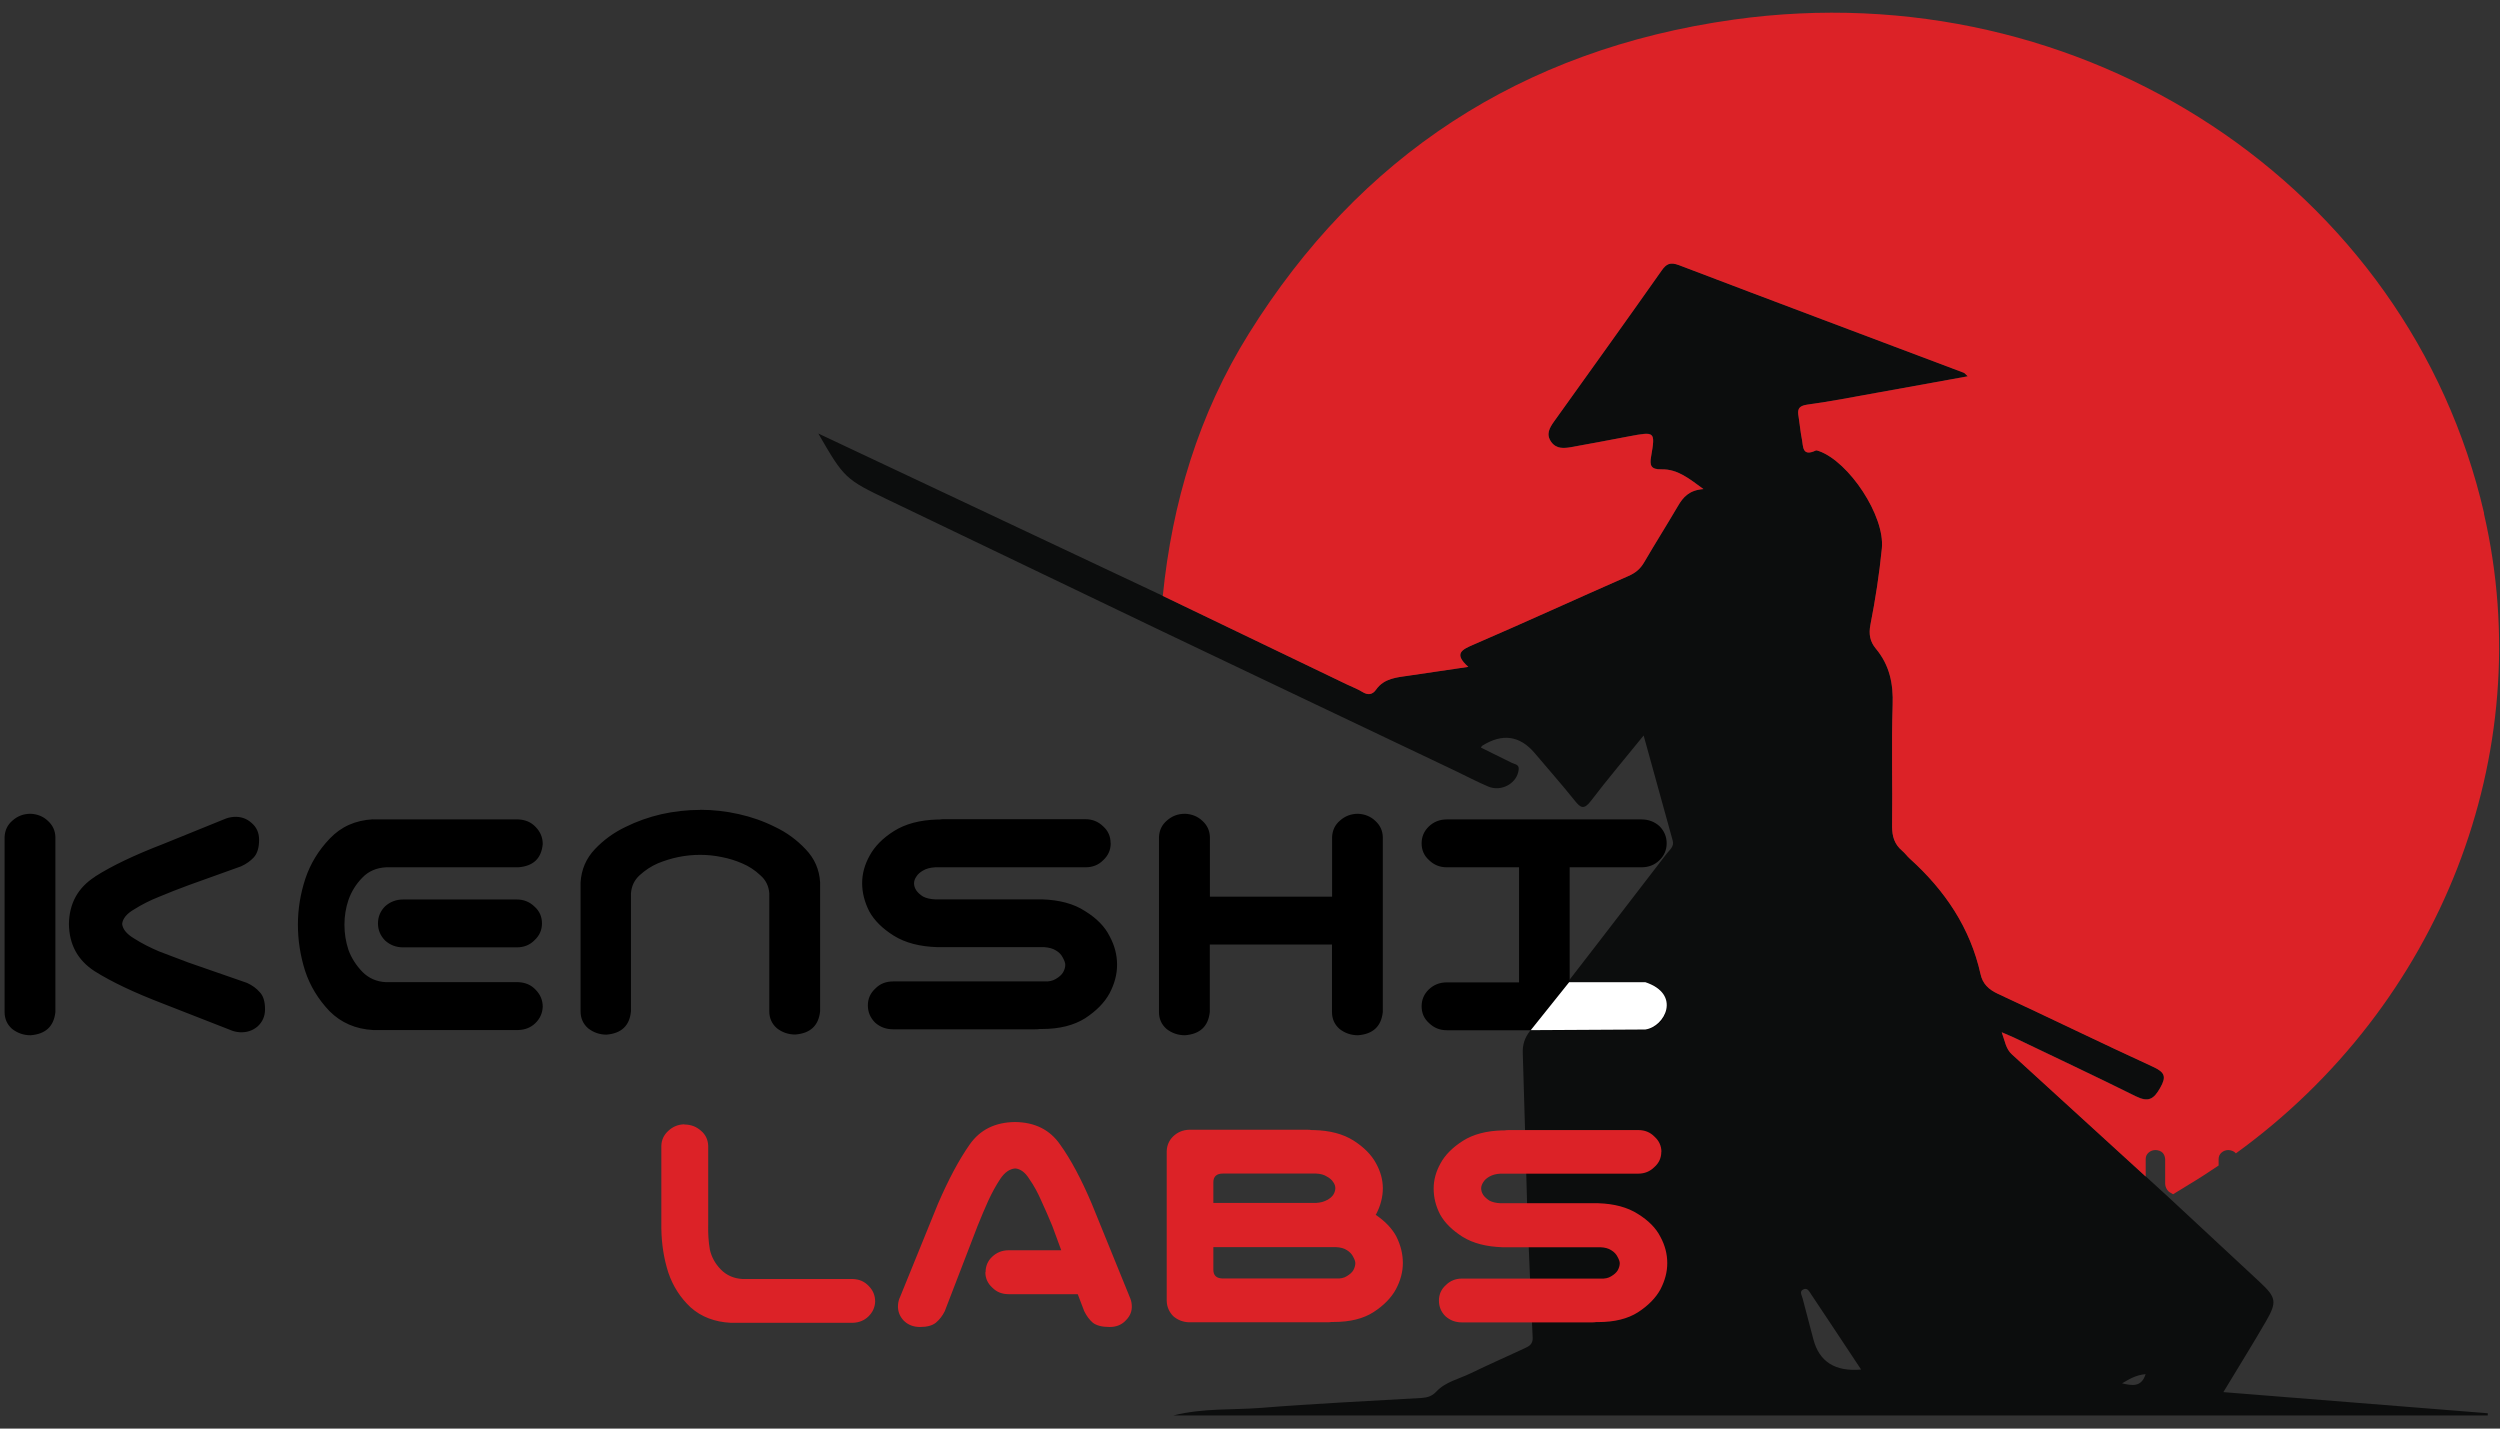 <svg width="147" height="84" viewBox="0 0 147 84" fill="none" xmlns="http://www.w3.org/2000/svg">
<rect x="0" y="0" width="147" height="84" fill="#333333" stroke="none"/>
<path d="M68.372 35.042C71.981 36.775 75.59 38.508 79.198 40.241C79.502 40.389 79.825 40.506 80.11 40.684C80.446 40.893 80.711 40.838 80.912 40.549C81.391 39.867 82.147 39.824 82.878 39.719C83.984 39.559 85.09 39.393 86.338 39.209C85.452 38.422 85.956 38.195 86.674 37.887C89.707 36.578 92.708 35.202 95.734 33.874C96.161 33.69 96.446 33.45 96.672 33.069C97.325 31.956 98.017 30.862 98.664 29.75C98.962 29.234 99.324 28.816 100.164 28.754C99.33 28.152 98.657 27.574 97.7 27.593C97.06 27.605 96.996 27.353 97.086 26.837C97.338 25.362 97.325 25.362 95.799 25.651C94.667 25.866 93.542 26.081 92.404 26.284C91.964 26.357 91.518 26.4 91.214 25.982C90.891 25.527 91.11 25.153 91.388 24.765C93.497 21.821 95.612 18.877 97.694 15.921C97.985 15.503 98.211 15.399 98.729 15.589C104.303 17.716 109.891 19.812 115.472 21.914C115.524 21.932 115.556 21.994 115.705 22.123C113.887 22.454 112.148 22.774 110.408 23.081C109.031 23.333 107.653 23.604 106.269 23.788C105.72 23.862 105.687 24.102 105.758 24.501C105.836 24.944 105.868 25.386 105.952 25.823C106.036 26.228 105.952 26.874 106.767 26.486C106.806 26.462 106.89 26.499 106.948 26.517C108.72 27.138 110.842 30.334 110.654 32.239C110.505 33.745 110.279 35.245 109.981 36.732C109.871 37.297 109.962 37.728 110.298 38.133C111.113 39.117 111.327 40.217 111.288 41.452C111.21 43.831 111.288 46.215 111.255 48.588C111.255 49.166 111.391 49.633 111.844 50.014C112.006 50.155 112.135 50.333 112.29 50.475C114.379 52.349 115.86 54.562 116.455 57.266C116.578 57.832 116.921 58.17 117.477 58.428C120.523 59.842 123.543 61.317 126.595 62.718C127.294 63.038 127.397 63.296 127.022 63.953C126.647 64.617 126.337 64.826 125.58 64.451C123.207 63.271 120.807 62.146 118.414 60.997C118.233 60.911 118.039 60.837 117.703 60.69C117.897 61.224 117.942 61.661 118.298 61.986C121.37 64.783 124.435 67.586 127.501 70.388C129.292 72.054 131.077 73.713 132.868 75.379C133.845 76.289 133.903 76.547 133.231 77.708C132.448 79.061 131.62 80.388 130.734 81.857C135.992 82.275 141.14 82.687 146.281 83.099C146.281 83.197 146.281 83.228 146.275 83.228H68.993C70.772 82.785 72.459 82.914 74.121 82.785C77.264 82.533 80.427 82.385 83.576 82.201C83.932 82.177 84.197 82.103 84.462 81.82C84.993 81.249 85.794 81.083 86.487 80.745C87.515 80.247 88.569 79.78 89.604 79.3C89.888 79.171 90.14 79.054 90.121 78.661C90.005 76.258 89.914 73.855 89.811 71.451C89.72 68.274 89.642 65.103 89.539 61.925C89.519 61.421 89.649 61.028 89.966 60.616C92.656 57.15 95.327 53.677 97.998 50.198C98.172 49.971 98.457 49.78 98.354 49.424C97.791 47.402 97.241 45.38 96.646 43.247C95.56 44.587 94.525 45.81 93.555 47.082C93.141 47.629 92.941 47.518 92.585 47.064C91.828 46.117 91.02 45.208 90.244 44.286C89.364 43.247 88.336 43.105 87.146 43.855C87.127 43.868 87.12 43.892 87.081 43.96C87.683 44.261 88.291 44.556 88.899 44.857C89.073 44.943 89.326 44.943 89.3 45.238C89.228 46.043 88.297 46.584 87.502 46.246C86.849 45.97 86.228 45.638 85.581 45.33C79.819 42.589 74.063 39.854 68.308 37.107C62.959 34.538 57.605 31.969 52.256 29.406C49.708 28.183 49.644 28.14 48.117 25.491C54.985 28.724 61.666 31.877 68.359 35.029V35.048L68.372 35.042ZM109.438 80.536C108.41 78.987 107.453 77.536 106.483 76.086C106.386 75.944 106.289 75.723 106.069 75.803C105.778 75.907 105.939 76.153 105.991 76.338C106.198 77.143 106.418 77.942 106.625 78.747C106.968 80.068 107.905 80.665 109.438 80.529V80.536ZM124.778 81.341C125.328 81.464 125.91 81.605 126.162 80.8C125.593 80.849 125.192 81.095 124.778 81.341Z" fill="#0C0D0D"/>
<path d="M40.245 66.122C40.627 66.122 40.943 66.245 41.215 66.485C41.487 66.712 41.629 67.013 41.642 67.37V72.01C41.629 72.539 41.661 73.024 41.739 73.473C41.836 73.909 42.049 74.303 42.386 74.647C42.722 74.991 43.149 75.175 43.66 75.206H50.146C50.528 75.218 50.831 75.354 51.077 75.612C51.336 75.87 51.459 76.177 51.459 76.534C51.446 76.878 51.31 77.173 51.051 77.419C50.812 77.646 50.508 77.769 50.139 77.781H42.968C42.023 77.732 41.234 77.431 40.614 76.878C40.006 76.312 39.566 75.624 39.294 74.819C39.036 74.008 38.9 73.147 38.887 72.237V67.364C38.9 67.019 39.036 66.731 39.294 66.497C39.553 66.251 39.863 66.122 40.225 66.11H40.232L40.245 66.122ZM57.952 74.807C57.952 74.444 58.081 74.143 58.333 73.903C58.605 73.645 58.928 73.516 59.303 73.516H62.401L61.877 72.09C61.657 71.561 61.444 71.07 61.23 70.609C61.024 70.135 60.791 69.705 60.519 69.318C60.28 68.931 59.995 68.728 59.691 68.704C59.368 68.734 59.077 68.931 58.818 69.318C58.56 69.705 58.327 70.135 58.107 70.609C57.9 71.07 57.693 71.561 57.48 72.09L55.552 77.099C55.417 77.37 55.242 77.597 55.029 77.775C54.822 77.941 54.518 78.027 54.097 78.027C53.703 78.027 53.38 77.898 53.127 77.64C52.888 77.382 52.778 77.075 52.804 76.718C52.817 76.552 52.856 76.398 52.927 76.257L55.151 70.787C55.772 69.349 56.393 68.187 57.014 67.302C57.622 66.429 58.514 65.987 59.685 65.975C60.849 65.987 61.735 66.429 62.337 67.302C62.957 68.163 63.578 69.324 64.199 70.787L66.424 76.257C66.488 76.398 66.534 76.552 66.546 76.718C66.579 77.081 66.456 77.382 66.197 77.64C65.958 77.898 65.641 78.027 65.247 78.027C64.8 78.027 64.471 77.941 64.257 77.775C64.05 77.597 63.889 77.37 63.753 77.099L63.371 76.097H59.297C58.915 76.097 58.599 75.968 58.346 75.71C58.075 75.464 57.939 75.163 57.939 74.807H57.952ZM82.106 72.711C82.365 73.227 82.488 73.743 82.488 74.266C82.488 74.788 82.352 75.292 82.08 75.808C81.809 76.306 81.369 76.761 80.761 77.154C80.153 77.542 79.377 77.732 78.427 77.732H78.304C78.226 77.745 78.142 77.751 78.064 77.751H69.916C69.554 77.738 69.243 77.615 68.984 77.388C68.745 77.142 68.616 76.847 68.603 76.503V67.683C68.616 67.339 68.745 67.05 68.984 66.817C69.243 66.571 69.554 66.442 69.916 66.429H76.887C76.965 66.429 77.049 66.436 77.127 66.448H77.249C78.194 66.472 78.97 66.675 79.584 67.062C80.192 67.45 80.632 67.892 80.903 68.39C81.175 68.876 81.311 69.373 81.311 69.871C81.311 70.369 81.181 70.885 80.929 71.371C80.916 71.395 80.897 71.414 80.891 71.432C81.447 71.807 81.848 72.231 82.106 72.705V72.711ZM78.562 75.175C78.821 75.188 79.028 75.145 79.19 75.04C79.364 74.936 79.493 74.825 79.571 74.696C79.649 74.555 79.694 74.413 79.694 74.272C79.694 74.18 79.655 74.063 79.571 73.909C79.493 73.743 79.364 73.608 79.19 73.504C79.028 73.399 78.821 73.344 78.562 73.332H71.345V74.659C71.345 75.003 71.533 75.175 71.914 75.175H78.562ZM78.032 70.566C78.194 70.474 78.317 70.369 78.394 70.258C78.472 70.129 78.517 70 78.517 69.871C78.517 69.742 78.478 69.619 78.394 69.509C78.317 69.38 78.187 69.269 78.013 69.177C77.851 69.072 77.644 69.017 77.385 69.005H71.914C71.533 69.005 71.345 69.177 71.345 69.521V70.732H77.385C77.644 70.719 77.857 70.658 78.032 70.56V70.566ZM97.685 67.72C97.685 68.083 97.55 68.384 97.278 68.624C97.019 68.882 96.702 69.011 96.327 69.011H88.224C87.965 69.023 87.752 69.085 87.577 69.183C87.416 69.275 87.293 69.38 87.215 69.515C87.138 69.632 87.092 69.754 87.092 69.877C87.092 70 87.131 70.135 87.215 70.265C87.293 70.381 87.422 70.492 87.577 70.597C87.752 70.689 87.972 70.738 88.224 70.75H93.98C94.924 70.781 95.7 70.99 96.314 71.383C96.935 71.77 97.375 72.213 97.634 72.729C97.905 73.227 98.035 73.743 98.035 74.272C98.035 74.8 97.899 75.298 97.634 75.815C97.362 76.312 96.922 76.767 96.314 77.161C95.707 77.548 94.93 77.738 93.98 77.738H93.857C93.779 77.751 93.695 77.757 93.618 77.757H85.961C85.579 77.757 85.262 77.634 84.991 77.394C84.732 77.136 84.609 76.829 84.609 76.472C84.609 76.116 84.745 75.808 85.01 75.569C85.269 75.311 85.585 75.181 85.961 75.181H94.109C94.368 75.194 94.575 75.151 94.737 75.046C94.911 74.942 95.04 74.831 95.118 74.702C95.196 74.561 95.241 74.419 95.241 74.278C95.241 74.186 95.202 74.069 95.118 73.915C95.04 73.749 94.911 73.614 94.737 73.51C94.575 73.405 94.368 73.35 94.109 73.338H88.353C87.409 73.307 86.62 73.11 85.999 72.723C85.392 72.336 84.952 71.906 84.68 71.414C84.421 70.916 84.299 70.406 84.299 69.89C84.299 69.373 84.434 68.894 84.7 68.409C84.971 67.911 85.411 67.468 86.019 67.081C86.627 66.694 87.403 66.491 88.353 66.466H88.476C88.554 66.454 88.638 66.448 88.716 66.448H96.334C96.715 66.448 97.032 66.577 97.284 66.835C97.556 67.081 97.692 67.382 97.692 67.739V67.726L97.685 67.72Z" fill="#DC2227"/>
<path d="M1.802 47.85C2.197 47.868 2.54 48.003 2.818 48.268C3.096 48.52 3.244 48.833 3.257 49.214V59.509C3.167 60.351 2.682 60.806 1.796 60.873C1.382 60.873 1.026 60.744 0.709 60.498C0.412 60.234 0.27 59.902 0.27 59.509V49.214C0.289 48.821 0.438 48.501 0.735 48.249C1.033 47.985 1.382 47.85 1.796 47.85H1.802ZM5.586 51.544C6.575 50.911 7.907 50.278 9.582 49.632L13.204 48.163C13.366 48.09 13.54 48.053 13.734 48.034C14.148 48.003 14.504 48.126 14.795 48.391C15.092 48.643 15.235 48.974 15.235 49.38C15.235 49.841 15.131 50.185 14.924 50.413C14.73 50.622 14.484 50.8 14.174 50.941L11.076 52.054C10.468 52.281 9.893 52.502 9.356 52.73C8.826 52.939 8.341 53.185 7.894 53.467C7.455 53.719 7.215 54.008 7.183 54.328C7.215 54.635 7.448 54.924 7.894 55.188C8.334 55.471 8.826 55.717 9.356 55.944C9.899 56.153 10.475 56.374 11.076 56.596L14.523 57.794C14.834 57.936 15.079 58.114 15.273 58.341C15.48 58.55 15.584 58.888 15.584 59.349C15.584 59.755 15.435 60.093 15.144 60.357C14.846 60.609 14.497 60.72 14.083 60.695C13.889 60.677 13.715 60.64 13.553 60.566L9.576 59.011C7.894 58.366 6.556 57.733 5.553 57.1C4.564 56.454 4.066 55.532 4.053 54.328C4.072 53.123 4.577 52.201 5.579 51.556L5.586 51.544ZM21.941 48.182H30.477C30.891 48.2 31.228 48.342 31.493 48.624C31.771 48.907 31.913 49.239 31.913 49.632C31.835 50.474 31.363 50.929 30.477 50.997H22.698C22.141 51.027 21.669 51.224 21.307 51.605C20.938 51.98 20.667 52.416 20.492 52.908C20.331 53.381 20.253 53.873 20.253 54.377C20.253 54.881 20.331 55.379 20.492 55.864C20.667 56.338 20.945 56.768 21.307 57.143C21.676 57.518 22.141 57.727 22.698 57.751H30.477C30.891 57.77 31.228 57.911 31.493 58.194C31.771 58.476 31.913 58.808 31.913 59.202C31.894 59.577 31.751 59.902 31.473 60.167C31.208 60.419 30.878 60.554 30.477 60.566H21.941C20.913 60.511 20.052 60.136 19.373 59.454C18.707 58.753 18.229 57.966 17.938 57.081C17.66 56.196 17.517 55.299 17.517 54.371C17.517 53.443 17.666 52.545 17.957 51.66C18.255 50.775 18.733 49.995 19.393 49.306C20.059 48.606 20.9 48.231 21.934 48.175L21.941 48.182ZM31.868 54.297C31.868 54.69 31.719 55.016 31.428 55.287C31.15 55.569 30.801 55.705 30.387 55.705H23.706C23.292 55.705 22.937 55.569 22.646 55.305C22.368 55.022 22.225 54.69 22.225 54.297C22.225 53.904 22.368 53.566 22.646 53.289C22.943 53.025 23.292 52.89 23.706 52.89H30.387C30.801 52.89 31.143 53.031 31.428 53.307C31.726 53.572 31.868 53.904 31.868 54.297ZM41.174 47.616C41.944 47.616 42.694 47.702 43.431 47.868C44.181 48.034 44.899 48.286 45.572 48.624C46.251 48.944 46.846 49.38 47.363 49.927C47.893 50.474 48.178 51.126 48.223 51.882V59.466C48.133 60.308 47.647 60.763 46.761 60.83C46.348 60.83 45.985 60.701 45.675 60.456C45.377 60.191 45.235 59.859 45.235 59.466V52.533C45.203 52.097 45.028 51.74 44.705 51.464C44.395 51.169 44.039 50.935 43.644 50.769C43.263 50.603 42.855 50.474 42.428 50.394C42.015 50.308 41.594 50.265 41.167 50.265C40.741 50.265 40.314 50.308 39.887 50.394C39.473 50.48 39.072 50.603 38.671 50.769C38.29 50.935 37.934 51.169 37.611 51.464C37.3 51.746 37.132 52.103 37.1 52.533V59.466C37.022 60.308 36.544 60.763 35.664 60.837C35.25 60.837 34.894 60.708 34.578 60.462C34.28 60.197 34.138 59.865 34.138 59.472V51.888C34.183 51.132 34.461 50.48 34.978 49.933C35.496 49.386 36.091 48.956 36.77 48.63C37.449 48.292 38.154 48.046 38.891 47.874C39.641 47.708 40.398 47.622 41.167 47.622L41.174 47.616ZM65.309 49.589C65.309 49.983 65.16 50.308 64.869 50.579C64.591 50.861 64.242 50.997 63.828 50.997H54.987C54.709 51.015 54.47 51.07 54.276 51.187C54.102 51.285 53.966 51.402 53.882 51.544C53.791 51.673 53.746 51.802 53.746 51.943C53.746 52.084 53.791 52.226 53.882 52.361C53.972 52.49 54.102 52.607 54.276 52.718C54.47 52.816 54.703 52.871 54.987 52.883H61.267C62.295 52.914 63.149 53.142 63.809 53.578C64.488 53.996 64.966 54.488 65.244 55.047C65.542 55.594 65.684 56.153 65.684 56.725C65.684 57.296 65.535 57.849 65.244 58.403C64.947 58.95 64.475 59.435 63.809 59.872C63.142 60.29 62.302 60.505 61.267 60.505H61.131C61.041 60.523 60.957 60.523 60.866 60.523H52.511C52.097 60.523 51.741 60.388 51.45 60.124C51.172 59.841 51.03 59.509 51.03 59.116C51.03 58.722 51.178 58.397 51.469 58.126C51.748 57.843 52.097 57.708 52.511 57.708H61.396C61.675 57.727 61.907 57.671 62.082 57.561C62.276 57.45 62.418 57.321 62.502 57.186C62.593 57.032 62.638 56.879 62.638 56.725C62.638 56.627 62.593 56.497 62.502 56.325C62.412 56.141 62.276 55.993 62.082 55.883C61.907 55.772 61.675 55.711 61.396 55.692H55.117C54.089 55.661 53.229 55.44 52.55 55.016C51.883 54.598 51.405 54.119 51.114 53.59C50.836 53.043 50.694 52.49 50.694 51.931C50.694 51.371 50.842 50.843 51.133 50.314C51.431 49.767 51.903 49.282 52.569 48.864C53.235 48.446 54.076 48.218 55.111 48.188H55.246C55.337 48.169 55.421 48.169 55.511 48.169H63.822C64.236 48.169 64.578 48.311 64.863 48.587C65.16 48.852 65.303 49.184 65.303 49.577L65.309 49.589ZM69.687 47.85C70.082 47.868 70.424 48.003 70.703 48.268C70.981 48.52 71.129 48.833 71.142 49.214V52.724H78.327V49.214C78.347 48.821 78.495 48.501 78.793 48.249C79.09 47.985 79.44 47.85 79.853 47.85C80.248 47.868 80.591 48.003 80.869 48.268C81.147 48.52 81.296 48.833 81.309 49.214V59.509C81.218 60.351 80.733 60.806 79.847 60.873C79.433 60.873 79.071 60.744 78.76 60.498C78.463 60.234 78.321 59.902 78.321 59.509V55.539H71.136V59.509C71.045 60.351 70.56 60.806 69.674 60.873C69.26 60.873 68.898 60.744 68.588 60.498C68.29 60.234 68.148 59.902 68.148 59.509V49.214C68.168 48.821 68.316 48.501 68.614 48.249C68.911 47.985 69.26 47.85 69.674 47.85H69.681H69.687ZM83.591 59.171C83.591 58.778 83.734 58.452 84.012 58.181C84.309 57.899 84.659 57.764 85.072 57.764H89.321V50.997H85.072C84.659 50.997 84.316 50.855 84.031 50.579C83.734 50.314 83.591 49.983 83.591 49.589C83.591 49.196 83.734 48.87 84.012 48.6C84.309 48.317 84.659 48.182 85.072 48.182H96.519C96.933 48.182 97.289 48.317 97.58 48.581C97.858 48.864 98 49.196 98 49.589C98 49.983 97.851 50.321 97.56 50.597C97.282 50.861 96.933 50.997 96.519 50.997H92.296V57.764H96.519C96.933 57.764 97.289 57.899 97.58 58.163C97.858 58.446 98 58.778 98 59.171C98 59.564 97.851 59.902 97.56 60.179C97.282 60.443 96.933 60.578 96.519 60.578H85.072C84.659 60.578 84.316 60.437 84.031 60.16C83.734 59.896 83.591 59.564 83.591 59.171Z" fill="black"/>
<path d="M90.004 60.579L92.267 57.752H96.743C98.877 58.452 97.907 60.37 96.743 60.536L90.004 60.573V60.579Z" fill="white"/>
<path d="M146.067 30.192C141.637 10.954 122.507 -1.719 101.955 1.151C89.383 2.909 79.902 9.239 73.441 19.602C70.473 24.353 68.927 29.552 68.371 35.041C71.973 36.774 75.588 38.507 79.197 40.247C79.501 40.394 79.824 40.511 80.109 40.689C80.445 40.898 80.71 40.843 80.911 40.554C81.389 39.872 82.146 39.835 82.877 39.724C83.983 39.564 85.089 39.398 86.337 39.214C85.457 38.427 85.955 38.2 86.673 37.893C89.706 36.584 92.707 35.207 95.733 33.879C96.16 33.695 96.445 33.461 96.671 33.074C97.318 31.962 98.01 30.868 98.663 29.755C98.967 29.239 99.316 28.821 100.163 28.759C99.336 28.157 98.656 27.579 97.699 27.598C97.059 27.616 96.995 27.358 97.085 26.842C97.337 25.373 97.318 25.373 95.798 25.656C94.666 25.871 93.541 26.086 92.403 26.289C91.963 26.369 91.517 26.412 91.213 25.988C90.889 25.533 91.109 25.164 91.388 24.771C93.496 21.827 95.611 18.883 97.693 15.926C97.984 15.508 98.204 15.398 98.728 15.594C104.302 17.721 109.89 19.811 115.471 21.919C115.523 21.937 115.555 21.993 115.704 22.128C113.886 22.46 112.147 22.773 110.407 23.087C109.03 23.332 107.652 23.603 106.268 23.793C105.719 23.867 105.686 24.107 105.757 24.506C105.828 24.943 105.861 25.391 105.951 25.828C106.035 26.233 105.951 26.879 106.766 26.492C106.811 26.473 106.889 26.504 106.947 26.522C108.719 27.143 110.84 30.339 110.653 32.244C110.504 33.75 110.271 35.25 109.98 36.737C109.87 37.303 109.961 37.733 110.297 38.139C111.119 39.122 111.332 40.222 111.287 41.457C111.209 43.836 111.287 46.221 111.254 48.599C111.254 49.177 111.39 49.644 111.843 50.025C112.011 50.166 112.134 50.345 112.289 50.486C114.378 52.367 115.852 54.579 116.454 57.278C116.577 57.843 116.919 58.181 117.476 58.439C120.522 59.853 123.542 61.328 126.594 62.729C127.293 63.049 127.396 63.307 127.021 63.965C126.646 64.628 126.336 64.837 125.579 64.462C123.205 63.282 120.806 62.158 118.413 61.008C118.232 60.922 118.038 60.849 117.702 60.701C117.896 61.236 117.941 61.672 118.297 61.998C120.923 64.395 123.548 66.792 126.167 69.183V68.15C126.167 67.996 126.226 67.874 126.336 67.775C126.452 67.671 126.594 67.622 126.756 67.622C127.099 67.646 127.28 67.824 127.312 68.15V69.625C127.325 69.791 127.39 69.933 127.506 70.049C127.59 70.123 127.687 70.166 127.778 70.221C128.075 70.037 128.373 69.853 128.67 69.674C129.278 69.312 129.873 68.924 130.455 68.531V68.15C130.455 67.996 130.513 67.874 130.623 67.775C130.74 67.671 130.882 67.622 131.044 67.622C131.238 67.64 131.38 67.708 131.47 67.818C143.467 59.134 149.32 44.346 146.054 30.192H146.067Z" fill="#DC2227"/>
</svg>
